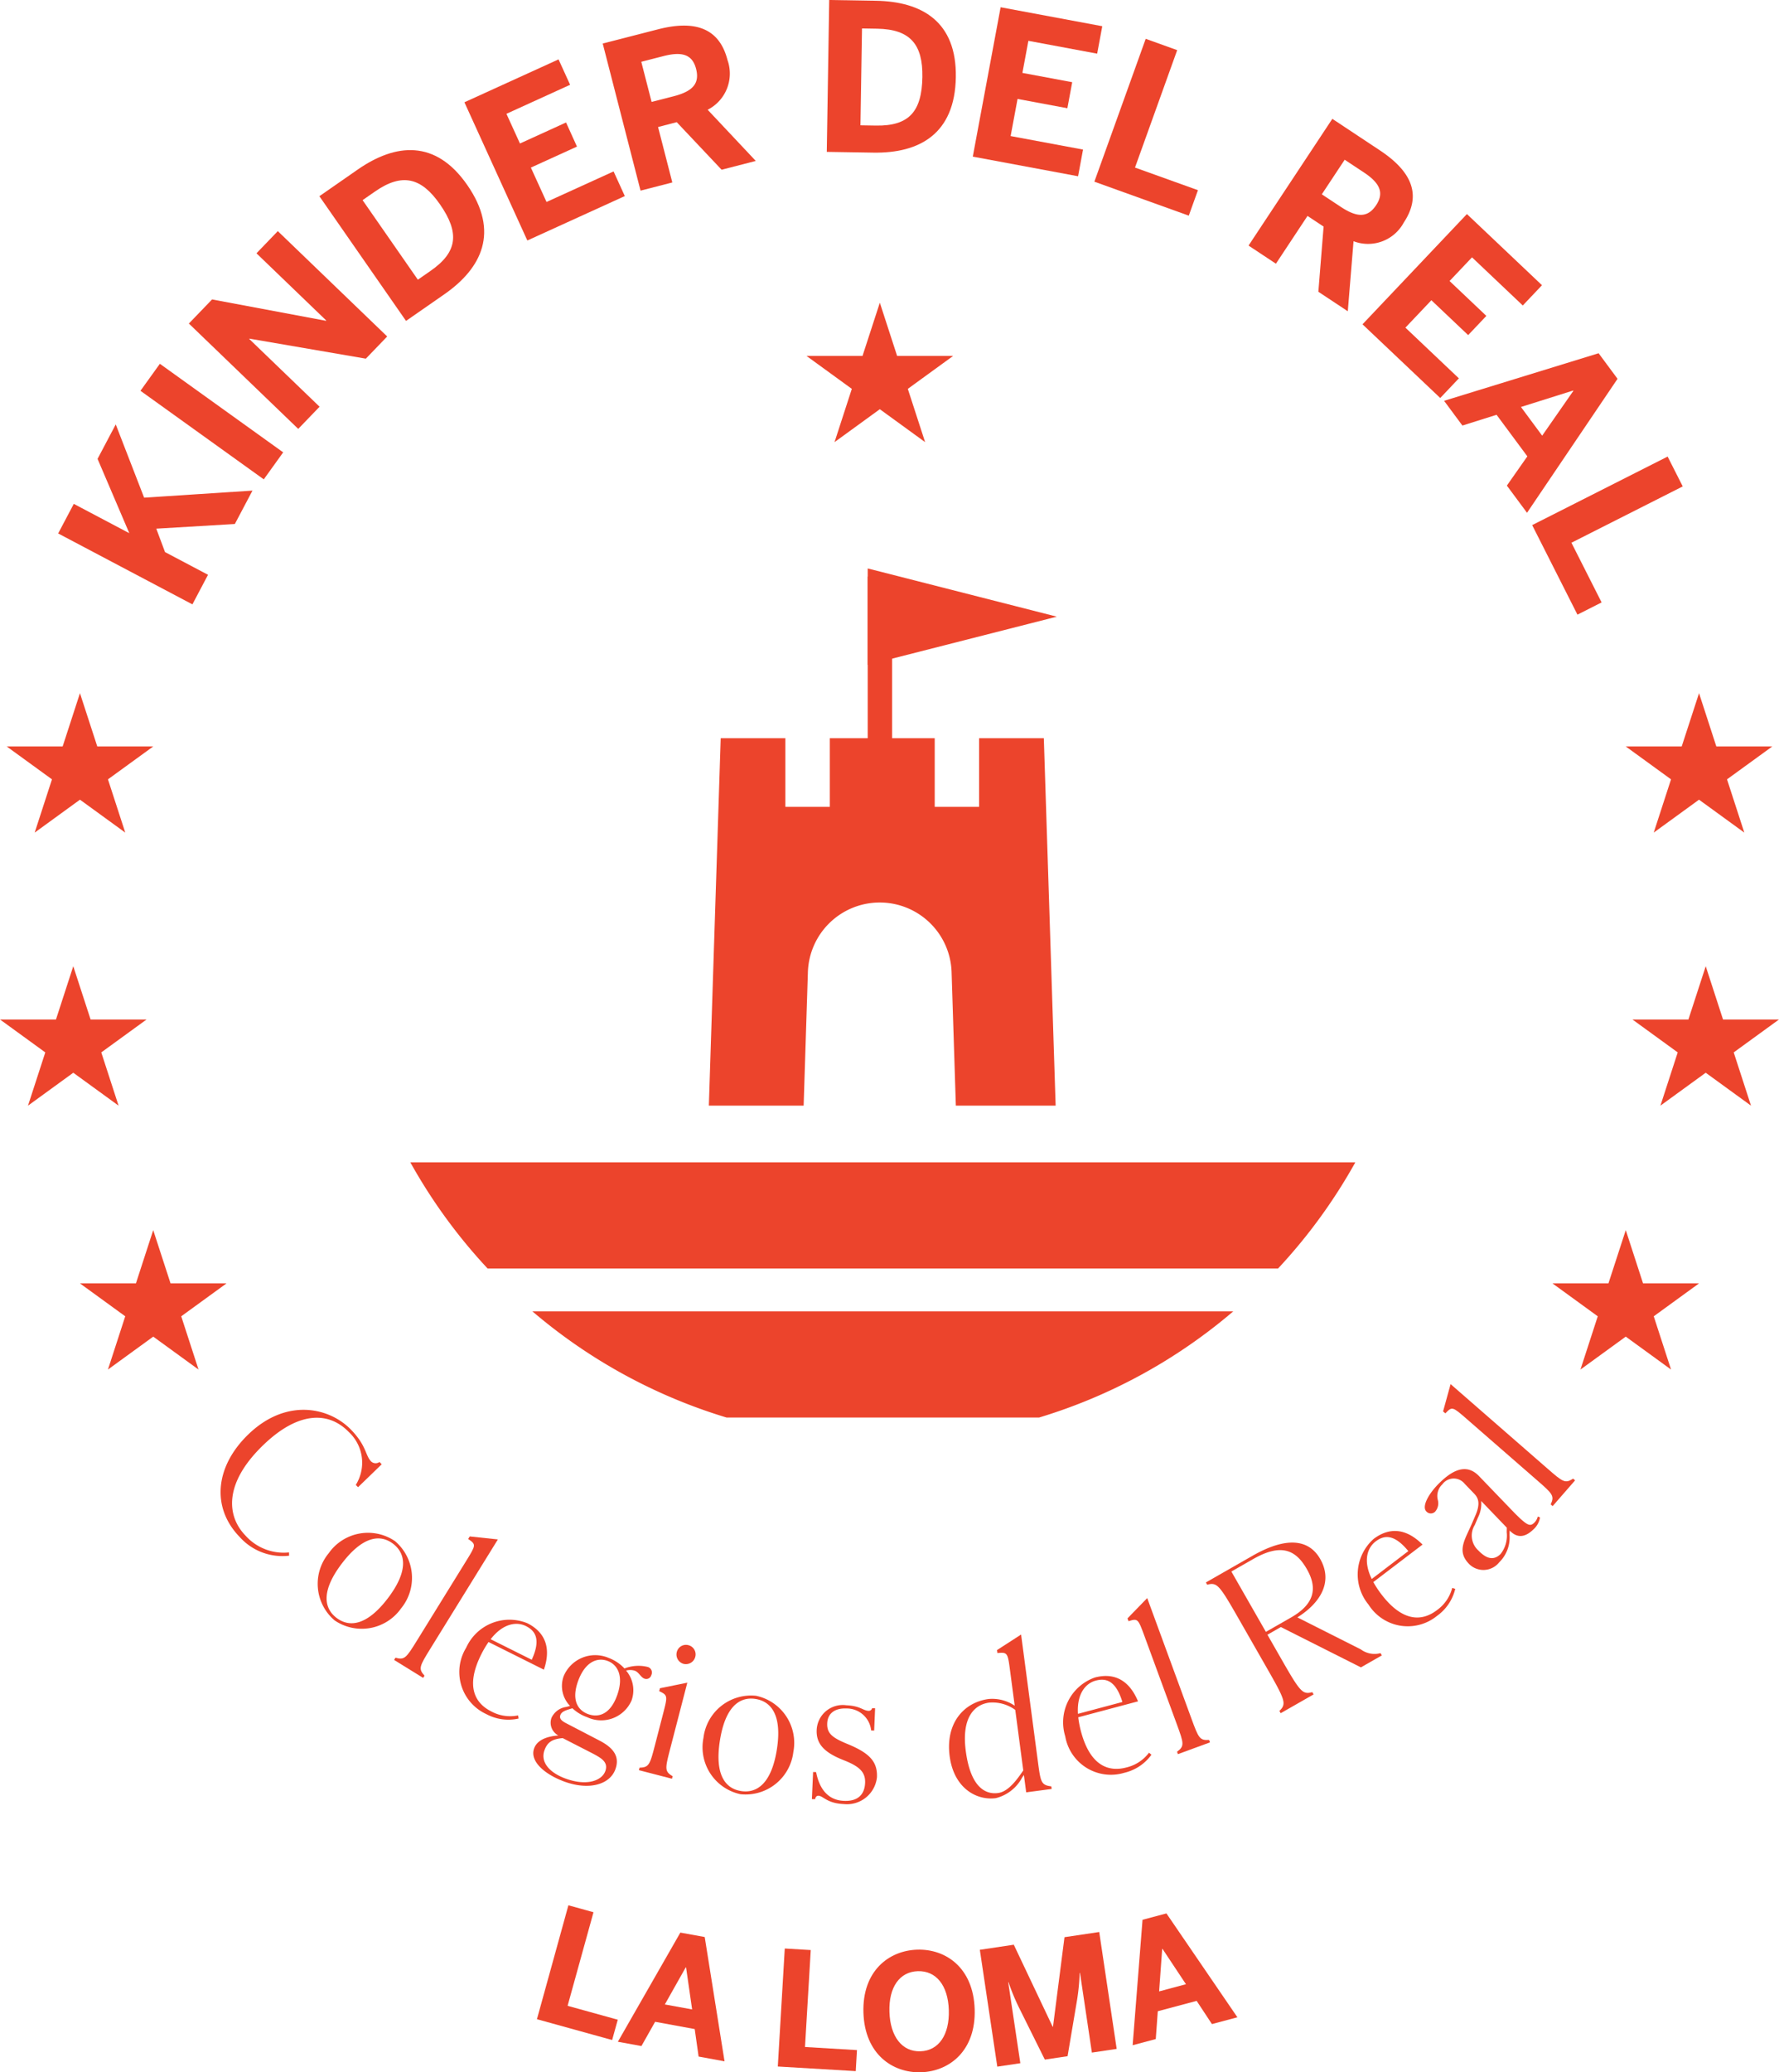 <svg xmlns="http://www.w3.org/2000/svg" width="146.676" height="170.813" viewBox="0 0 146.676 170.813">
  <g id="Grupo_111" data-name="Grupo 111" transform="translate(493.684 7092.52)">
    <g id="Grupo_110" data-name="Grupo 110" transform="translate(-493.684 -7092.52)">
      <g id="Grupo_107" data-name="Grupo 107" transform="translate(4.796)">
        <g id="Grupo_106" data-name="Grupo 106">
          <g id="Grupo_95" data-name="Grupo 95" transform="translate(53.648 60.849)">
            <g id="Grupo_94" data-name="Grupo 94">
              <path id="Trazado_505" data-name="Trazado 505" d="M-361.725-6956.257a5.926,5.926,0,0,1,5.923,5.737l.351,11.006h8.228l-.974-30.286h-5.337v5.655h-3.659v-5.655h-8.648v5.655h-3.666v-5.655h-5.331l-.977,30.286H-368l.351-11.006A5.927,5.927,0,0,1-361.725-6956.257Z" transform="translate(375.815 6969.799)" fill="#ec442c"/>
            </g>
          </g>
          <g id="Grupo_96" data-name="Grupo 96" transform="translate(66.745 47.523)">
            <rect id="Rectángulo_41" data-name="Rectángulo 41" width="2.012" height="17.03" fill="#ec442c"/>
          </g>
          <g id="Grupo_97" data-name="Grupo 97" transform="translate(66.745 46.855)">
            <path id="Trazado_506" data-name="Trazado 506" d="M-349.4-6990.074v-7.948l15.591,3.975Z" transform="translate(349.4 6998.022)" fill="#ec442c"/>
          </g>
          <g id="Grupo_99" data-name="Grupo 99" transform="translate(13.392 114.089)">
            <g id="Grupo_98" data-name="Grupo 98">
              <path id="Trazado_507" data-name="Trazado 507" d="M-454.724-6856.117c3.116-3.02,6.664-2.261,8.473-.394,1.3,1.344,1.161,2.1,1.656,2.615a.541.541,0,0,0,.691.046l.184.19-1.95,1.889-.185-.19a3.456,3.456,0,0,0-.586-4.366c-1.579-1.629-4.059-1.809-7.068,1.106-3.295,3.192-2.951,5.879-1.453,7.425a4.223,4.223,0,0,0,3.6,1.4l.008.27a4.72,4.72,0,0,1-4.075-1.541C-457.759-6850.064-457.484-6853.444-454.724-6856.117Z" transform="translate(457.003 6860.268)" fill="#ec442c"/>
              <path id="Trazado_508" data-name="Trazado 508" d="M-439.945-6836.024a3.956,3.956,0,0,1,5.467-1,3.969,3.969,0,0,1,.5,5.546,3.969,3.969,0,0,1-5.48.987A3.956,3.956,0,0,1-439.945-6836.024Zm4.874,3.715c1.676-2.2,1.526-3.668.432-4.5s-2.536-.579-4.213,1.62-1.54,3.659-.446,4.492S-436.748-6830.109-435.071-6832.309Z" transform="translate(448.857 6849.966)" fill="#ec442c"/>
              <path id="Trazado_509" data-name="Trazado 509" d="M-428.04-6827.108c.747.208.883.021,1.763-1.4l4.058-6.565c.819-1.324.845-1.366.172-1.821l.13-.211,2.32.247-5.582,9.03c-.88,1.423-.988,1.629-.467,2.2l-.113.183-2.395-1.48Z" transform="translate(442.458 6849.66)" fill="#ec442c"/>
              <path id="Trazado_510" data-name="Trazado 510" d="M-416.717-6820.97a3.915,3.915,0,0,1,5.042-2.017c1.274.636,2.052,1.821,1.365,3.829l-4.563-2.28a8.344,8.344,0,0,0-.607,1.03c-1.287,2.577-.553,4,.839,4.694a3.252,3.252,0,0,0,2.206.325l.037.259a3.835,3.835,0,0,1-2.666-.369A3.821,3.821,0,0,1-416.717-6820.97Zm2.014-.7,3.392,1.694c.77-1.688.3-2.384-.482-2.777C-412.489-6823.1-413.622-6823.053-414.7-6821.667Z" transform="translate(436.965 6842.696)" fill="#ec442c"/>
              <path id="Trazado_511" data-name="Trazado 511" d="M-401.784-6812.961l-.317.1c-.316.1-.586.211-.675.461s.037.436.42.644l2.832,1.473c1.185.62,1.645,1.347,1.287,2.344-.458,1.278-2.176,1.753-4.171,1.037-1.5-.536-2.938-1.617-2.53-2.754.263-.732,1.148-1,2-1.06a1.185,1.185,0,0,1-.569-1.453,1.573,1.573,0,0,1,1.22-.9l.311-.083a2.358,2.358,0,0,1-.526-2.458,2.819,2.819,0,0,1,3.69-1.508,3.407,3.407,0,0,1,1.321.877,3.172,3.172,0,0,1,1.878-.134.477.477,0,0,1,.335.683.426.426,0,0,1-.562.291c-.327-.118-.443-.528-.818-.662a1.325,1.325,0,0,0-.7-.005,2.5,2.5,0,0,1,.452,2.466,2.729,2.729,0,0,1-3.661,1.378A3.42,3.42,0,0,1-401.784-6812.961Zm-.535,5.806c1.777.638,2.977.136,3.251-.627.262-.732-.322-1.066-1.015-1.437l-2.5-1.282c-.855.081-1.259.322-1.505,1.008C-404.441-6808.5-403.644-6807.63-402.319-6807.155Zm4.225-6.875c.559-1.558.063-2.528-.81-2.84s-1.857.125-2.416,1.683-.018,2.4.839,2.711C-399.608-6812.164-398.652-6812.471-398.094-6814.03Z" transform="translate(430.789 6839.679)" fill="#ec442c"/>
              <path id="Trazado_512" data-name="Trazado 512" d="M-387.387-6808.956c.775-.022.85-.242,1.269-1.862l.66-2.549c.39-1.506.4-1.555-.313-1.894l.062-.241,2.257-.458-1.417,5.467c-.419,1.619-.462,1.848.206,2.243l-.054.208-2.726-.706Zm3.07-9.538a.778.778,0,0,1,.949-.559.782.782,0,0,1,.575.953.8.8,0,0,1-.973.587A.8.8,0,0,1-384.317-6818.494Z" transform="translate(421.932 6840.57)" fill="#ec442c"/>
              <path id="Trazado_513" data-name="Trazado 513" d="M-376.773-6807.176a3.955,3.955,0,0,1,4.337-3.474,3.967,3.967,0,0,1,3.073,4.642,3.968,3.968,0,0,1-4.353,3.472A3.955,3.955,0,0,1-376.773-6807.176Zm6.052.954c.431-2.731-.4-3.952-1.757-4.166s-2.506.694-2.938,3.426.383,3.949,1.741,4.164S-371.152-6803.49-370.721-6806.222Z" transform="translate(416.584 6836.34)" fill="#ec442c"/>
              <path id="Trazado_514" data-name="Trazado 514" d="M-354.291-6802.637c.038-.894-.473-1.362-1.744-1.864-1.565-.613-2.3-1.308-2.248-2.5a2.152,2.152,0,0,1,2.457-2.034c1.142.049,1.358.439,1.821.459a.282.282,0,0,0,.291-.22l.248.01-.078,1.837-.248-.011a2.023,2.023,0,0,0-2.045-1.811c-.877-.037-1.54.35-1.577,1.226-.036.844.447,1.2,1.7,1.713,1.791.74,2.458,1.447,2.4,2.738a2.487,2.487,0,0,1-2.746,2.2c-1.373-.058-1.679-.668-2.076-.685-.132-.005-.235.073-.278.287l-.264-.012.1-2.233.248.01c.258,1.337.946,2.312,2.286,2.369C-354.787-6801.1-354.327-6801.776-354.291-6802.637Z" transform="translate(407.429 6835.508)" fill="#ec442c"/>
              <path id="Trazado_515" data-name="Trazado 515" d="M-335.825-6810.762c-.36-2.726,1.166-4.447,3.218-4.719a3.328,3.328,0,0,1,2.144.552l-.374-2.824c-.2-1.544-.211-1.593-1.052-1.515l-.032-.246,1.985-1.281,1.392,10.523c.219,1.658.266,1.886,1.1,1.993l.028.213-2.1.278-.189-1.428-.14.2a3.383,3.383,0,0,1-2.18,1.708C-333.6-6807.1-335.475-6808.118-335.825-6810.762Zm3.992,3.03c.673-.089,1.291-.722,1.936-1.659l.14-.2-.66-4.991a3.189,3.189,0,0,0-2.151-.6c-1.2.159-2.3,1.189-1.927,4C-334.087-6808.1-332.8-6807.6-331.833-6807.732Z" transform="translate(395.936 6841.436)" fill="#ec442c"/>
              <path id="Trazado_516" data-name="Trazado 516" d="M-316.711-6808.927a3.916,3.916,0,0,1,2.443-4.852c1.376-.366,2.743.006,3.558,1.966l-4.929,1.313a8.441,8.441,0,0,0,.227,1.174c.743,2.784,2.234,3.363,3.738,2.963a3.262,3.262,0,0,0,1.869-1.219l.2.17a3.838,3.838,0,0,1-2.242,1.488A3.82,3.82,0,0,1-316.711-6808.927Zm1.048-1.856,3.664-.978c-.542-1.775-1.353-1.987-2.2-1.761C-314.952-6813.321-315.771-6812.538-315.663-6810.783Z" transform="translate(386.351 6837.962)" fill="#ec442c"/>
              <path id="Trazado_517" data-name="Trazado 517" d="M-302.115-6814.189c.626-.459.561-.683-.015-2.253l-2.659-7.245c-.536-1.462-.553-1.508-1.326-1.26l-.086-.233,1.626-1.673,3.657,9.966c.576,1.57.672,1.782,1.445,1.728l.074.2-2.644.97Z" transform="translate(380.973 6844.49)" fill="#ec442c"/>
              <path id="Trazado_518" data-name="Trazado 518" d="M-287.106-6822.207c.6-.59.5-.858-1.07-3.6l-2.319-4.053c-1.571-2.747-1.754-2.966-2.565-2.75l-.107-.187,3.824-2.187c2.789-1.6,4.654-1.4,5.6.25,1.085,1.9,0,3.642-1.882,4.816l5.23,2.637a1.9,1.9,0,0,0,1.627.31l.107.187-1.725.986-6.6-3.324-1.107.634,1.135,1.983c1.571,2.746,1.754,2.965,2.565,2.749l.107.187L-287-6822.02Zm-3.96-11.491,2.846,4.974,2.084-1.192c1.969-1.127,2.162-2.458,1.3-3.968-.9-1.582-2.1-2.174-4.431-.842Z" transform="translate(374.403 6849.146)" fill="#ec442c"/>
              <path id="Trazado_519" data-name="Trazado 519" d="M-267.02-6831.937a3.914,3.914,0,0,1,.414-5.414c1.132-.863,2.539-1.039,4.037.463l-4.057,3.09a8.339,8.339,0,0,0,.656,1c1.746,2.292,3.345,2.261,4.583,1.317a3.257,3.257,0,0,0,1.265-1.837l.249.08a3.836,3.836,0,0,1-1.507,2.23A3.82,3.82,0,0,1-267.02-6831.937Zm.262-2.114,3.016-2.3c-1.176-1.436-2.007-1.323-2.7-.791C-267.065-6836.669-267.525-6835.632-266.757-6834.051Z" transform="translate(361.668 6850.115)" fill="#ec442c"/>
              <path id="Trazado_520" data-name="Trazado 520" d="M-253.127-6840.482c-1.033-1.073-.325-1.985.276-3.391l.27-.628c.417-.977.214-1.425-.107-1.759l-.792-.823a1.157,1.157,0,0,0-1.84.047,1.317,1.317,0,0,0-.375,1.281,1.044,1.044,0,0,1-.218.969.5.5,0,0,1-.726-.015c-.414-.43.24-1.541,1.111-2.38.931-.9,2.129-1.682,3.231-.535l2.665,2.768c1.332,1.384,1.543,1.411,1.9,1.066a1.013,1.013,0,0,0,.279-.5l.186.074a1.678,1.678,0,0,1-.558,1c-.8.769-1.429.616-1.946.079l-.007.375a2.865,2.865,0,0,1-.851,2.244A1.665,1.665,0,0,1-253.127-6840.482Zm2.6-.8a2.447,2.447,0,0,0,.515-1.807l.007-.374-2.113-2.2a2.536,2.536,0,0,1-.26,1.354l-.27.628a1.655,1.655,0,0,0,.3,2.1C-251.621-6840.828-251.048-6840.782-250.523-6841.287Z" transform="translate(356.051 6855.297)" fill="#ec442c"/>
              <path id="Trazado_521" data-name="Trazado 521" d="M-244.85-6852.51c.327-.7.164-.867-1.1-1.967l-5.817-5.069c-1.174-1.022-1.211-1.056-1.769-.466l-.187-.163.62-2.249,8,6.974c1.261,1.1,1.447,1.239,2.1.818l.163.142-1.849,2.122Z" transform="translate(354.515 6862.424)" fill="#ec442c"/>
            </g>
          </g>
          <g id="Grupo_101" data-name="Grupo 101" transform="translate(39.47 157.048)">
            <g id="Grupo_100" data-name="Grupo 100">
              <path id="Trazado_522" data-name="Trazado 522" d="M-401.811-6775.785l2.069.572-2.135,7.714,4.136,1.145-.464,1.675-6.2-1.717Z" transform="translate(404.409 6775.785)" fill="#ec442c"/>
              <path id="Trazado_523" data-name="Trazado 523" d="M-385.792-6771.249l2.008.367,1.634,10.244-2.138-.391-.321-2.267-3.264-.6-1.129,2-1.943-.354Zm.97,6.334-.5-3.465-.026-.005-1.724,3.059Z" transform="translate(397.621 6773.499)" fill="#ec442c"/>
              <path id="Trazado_524" data-name="Trazado 524" d="M-363.779-6768.6l2.142.127-.474,7.991,4.284.255-.1,1.734-6.426-.381Z" transform="translate(384.216 6772.163)" fill="#ec442c"/>
              <path id="Trazado_525" data-name="Trazado 525" d="M-350.115-6763.21c-.11-3.421,2.074-5.124,4.429-5.2s4.632,1.484,4.742,4.905-2.074,5.124-4.416,5.2S-350.005-6759.789-350.115-6763.21Zm7.039-.227c-.065-2.04-1.053-3.246-2.553-3.2s-2.407,1.315-2.342,3.354,1.041,3.3,2.555,3.25S-343.01-6761.4-343.076-6763.437Z" transform="translate(377.038 6772.068)" fill="#ec442c"/>
              <path id="Trazado_526" data-name="Trazado 526" d="M-330.756-6769.883l2.8-.418,3.206,6.763.026,0,.948-7.383,2.864-.428,1.439,9.635-2.044.305-.982-6.575-.026,0a17.506,17.506,0,0,1-.213,2.229l-.784,4.643-1.875.28-2.094-4.213a17.237,17.237,0,0,1-.9-2.169l-.026,0,1,6.68-1.9.284Z" transform="translate(367.276 6773.551)" fill="#ec442c"/>
              <path id="Trazado_527" data-name="Trazado 527" d="M-304.529-6773.909l1.971-.526,5.851,8.562-2.1.56-1.259-1.912-3.205.854-.166,2.292-1.907.508Zm3.581,5.311-1.935-2.916-.026.007-.252,3.5Z" transform="translate(354.463 6775.105)" fill="#ec442c"/>
            </g>
          </g>
          <g id="Grupo_104" data-name="Grupo 104">
            <g id="Grupo_102" data-name="Grupo 102" transform="translate(29.037 95.812)">
              <path id="Trazado_528" data-name="Trazado 528" d="M-363.376-6865.768a44.438,44.438,0,0,0,16.005-8.751h-57.784a44.442,44.442,0,0,0,16.005,8.751Z" transform="translate(415.218 6886.799)" fill="#ec442c"/>
              <path id="Trazado_529" data-name="Trazado 529" d="M-425.45-6899.285a44.668,44.668,0,0,0,6.373,8.752h65.164a44.668,44.668,0,0,0,6.373-8.752Z" transform="translate(425.45 6899.285)" fill="#ec442c"/>
            </g>
            <path id="Trazado_530" data-name="Trazado 530" d="M-346.885-6988.467" transform="translate(414.877 7040.06)" fill="#ec442c"/>
            <g id="Grupo_103" data-name="Grupo 103">
              <path id="Trazado_531" data-name="Trazado 531" d="M-484.012-7012.979l1.288-2.438,4.577,2.417-2.618-6.126,1.5-2.841,2.34,6.038,8.934-.582-1.454,2.752-6.478.386.721,1.93,3.545,1.872-1.287,2.438Z" transform="translate(484.012 7056.95)" fill="#ec442c"/>
              <path id="Trazado_532" data-name="Trazado 532" d="M-470.327-7029.818l1.6-2.226,10.167,7.3-1.6,2.226Z" transform="translate(477.112 7062.03)" fill="#ec442c"/>
              <path id="Trazado_533" data-name="Trazado 533" d="M-462.278-7046.479l1.912-1.987,9.391,1.76.023-.024-5.753-5.539,1.76-1.828,9.019,8.684-1.76,1.829-9.591-1.649-.024.024,5.8,5.586-1.76,1.828Z" transform="translate(473.054 7073.148)" fill="#ec442c"/>
              <path id="Trazado_534" data-name="Trazado 534" d="M-440.576-7063.767l3.153-2.192c3.139-2.182,6.427-2.489,9.034,1.262,2.684,3.861,1.207,6.865-1.891,9.018l-3.153,2.191Zm9.175,6.148c2.236-1.555,2.388-3.144.767-5.478-1.526-2.195-3.1-2.624-5.352-1.06l-1.028.714,4.557,6.557Z" transform="translate(462.113 7079.94)" fill="#ec442c"/>
              <path id="Trazado_535" data-name="Trazado 535" d="M-416.459-7079.112l7.76-3.536.954,2.094-5.25,2.392,1.115,2.448,3.8-1.733.9,1.987-3.8,1.732,1.291,2.833,5.528-2.517.926,2.032-8.037,3.661Z" transform="translate(449.954 7087.543)" fill="#ec442c"/>
              <path id="Trazado_536" data-name="Trazado 536" d="M-393.461-7086.786l4.554-1.171c2.981-.767,5.041-.162,5.731,2.524a3.345,3.345,0,0,1-1.633,4.105l3.967,4.219-2.817.725-3.7-3.921-1.54.4,1.176,4.57-2.62.674Zm5.851,4.345c1.539-.4,2.163-1.028,1.846-2.256-.307-1.195-1.158-1.448-2.7-1.052l-1.818.467.851,3.309Z" transform="translate(438.359 7090.375)" fill="#ec442c"/>
              <path id="Trazado_537" data-name="Trazado 537" d="M-356.006-7092.52l3.84.062c3.823.062,6.673,1.732,6.6,6.3-.076,4.7-3.029,6.28-6.8,6.219l-3.84-.062Zm3.861,10.351c2.724.043,3.775-1.158,3.821-4,.043-2.673-.986-3.941-3.726-3.985l-1.252-.021-.128,7.985Z" transform="translate(419.577 7092.52)" fill="#ec442c"/>
              <path id="Trazado_538" data-name="Trazado 538" d="M-329.632-7091.315l8.381,1.563-.421,2.262-5.671-1.058-.493,2.645,4.107.766-.4,2.146-4.107-.767-.571,3.061,5.97,1.113-.409,2.2-8.681-1.619Z" transform="translate(407.336 7091.913)" fill="#ec442c"/>
              <path id="Trazado_539" data-name="Trazado 539" d="M-307.478-7086.067l2.595.933-3.478,9.679,5.19,1.864-.756,2.1-7.784-2.8Z" transform="translate(397.144 7089.267)" fill="#ec442c"/>
              <path id="Trazado_540" data-name="Trazado 540" d="M-279.164-7072.763l3.923,2.6c2.568,1.7,3.5,3.634,1.968,5.947a3.346,3.346,0,0,1-4.143,1.54l-.473,5.773-2.427-1.606.432-5.374-1.326-.878-2.605,3.938-2.257-1.494Zm.7,7.257c1.326.877,2.213.917,2.913-.142.681-1.03.3-1.831-1.028-2.709l-1.566-1.036-1.886,2.851Z" transform="translate(384.217 7082.559)" fill="#ec442c"/>
              <path id="Trazado_541" data-name="Trazado 541" d="M-258.518-7056.935l6.19,5.865-1.583,1.67-4.187-3.968-1.85,1.952,3.033,2.875-1.5,1.583-3.033-2.874-2.141,2.259,4.408,4.179-1.536,1.62-6.41-6.074Z" transform="translate(374.667 7074.58)" fill="#ec442c"/>
              <path id="Trazado_542" data-name="Trazado 542" d="M-240.818-7033.8l1.561,2.107-7.463,11.044-1.662-2.242,1.689-2.41-2.538-3.426-2.817.887-1.51-2.039Zm-4.653,6.794,2.57-3.692-.02-.027-4.3,1.354Z" transform="translate(367.825 7062.917)" fill="#ec442c"/>
              <path id="Trazado_543" data-name="Trazado 543" d="M-227.743-7016.62l1.245,2.46-9.177,4.642,2.489,4.92-1.992,1.008-3.733-7.381Z" transform="translate(360.441 7054.254)" fill="#ec442c"/>
            </g>
          </g>
          <path id="Trazado_544" data-name="Trazado 544" d="M-353.526-7042.2l1.426,4.389h4.615l-3.734,2.713,1.426,4.39-3.734-2.713-3.734,2.713,1.426-4.39-3.734-2.713h4.615Z" transform="translate(421.271 7067.151)" fill="#ec442c"/>
          <g id="Grupo_105" data-name="Grupo 105" transform="translate(123.205 57.138)">
            <path id="Trazado_545" data-name="Trazado 545" d="M-217.306-6977.284l1.426,4.389h4.615l-3.734,2.712,1.426,4.39-3.734-2.713-3.734,2.713,1.426-4.39-3.734-2.712h4.615Z" transform="translate(229.388 6977.284)" fill="#ec442c"/>
            <path id="Trazado_546" data-name="Trazado 546" d="M-229.49-6888.027l1.426,4.39h4.615l-3.734,2.713,1.426,4.389-3.734-2.713-3.734,2.713,1.426-4.389-3.734-2.713h4.615Z" transform="translate(235.531 6932.285)" fill="#ec442c"/>
            <path id="Trazado_547" data-name="Trazado 547" d="M-216.194-6931.894l1.426,4.39h4.615l-3.734,2.713,1.426,4.389-3.734-2.713-3.734,2.713,1.426-4.389-3.734-2.713h4.615Z" transform="translate(228.828 6954.4)" fill="#ec442c"/>
          </g>
        </g>
      </g>
      <g id="Grupo_109" data-name="Grupo 109" transform="translate(0 57.138)">
        <g id="Grupo_108" data-name="Grupo 108">
          <path id="Trazado_548" data-name="Trazado 548" d="M-486.532-6977.284l-1.426,4.389h-4.615l3.734,2.712-1.426,4.39,3.734-2.713,3.734,2.713-1.426-4.39,3.734-2.712h-4.615Z" transform="translate(493.124 6977.284)" fill="#ec442c"/>
          <path id="Trazado_549" data-name="Trazado 549" d="M-474.348-6888.027l-1.426,4.39h-4.615l3.734,2.713-1.426,4.389,3.734-2.713,3.734,2.713-1.426-4.389,3.734-2.713h-4.615Z" transform="translate(486.981 6932.285)" fill="#ec442c"/>
          <path id="Trazado_550" data-name="Trazado 550" d="M-487.643-6931.894l-1.426,4.39h-4.615l3.734,2.713-1.426,4.389,3.734-2.713,3.734,2.713-1.426-4.389,3.734-2.713h-4.615Z" transform="translate(493.684 6954.4)" fill="#ec442c"/>
        </g>
      </g>
    </g>
  </g>
</svg>
